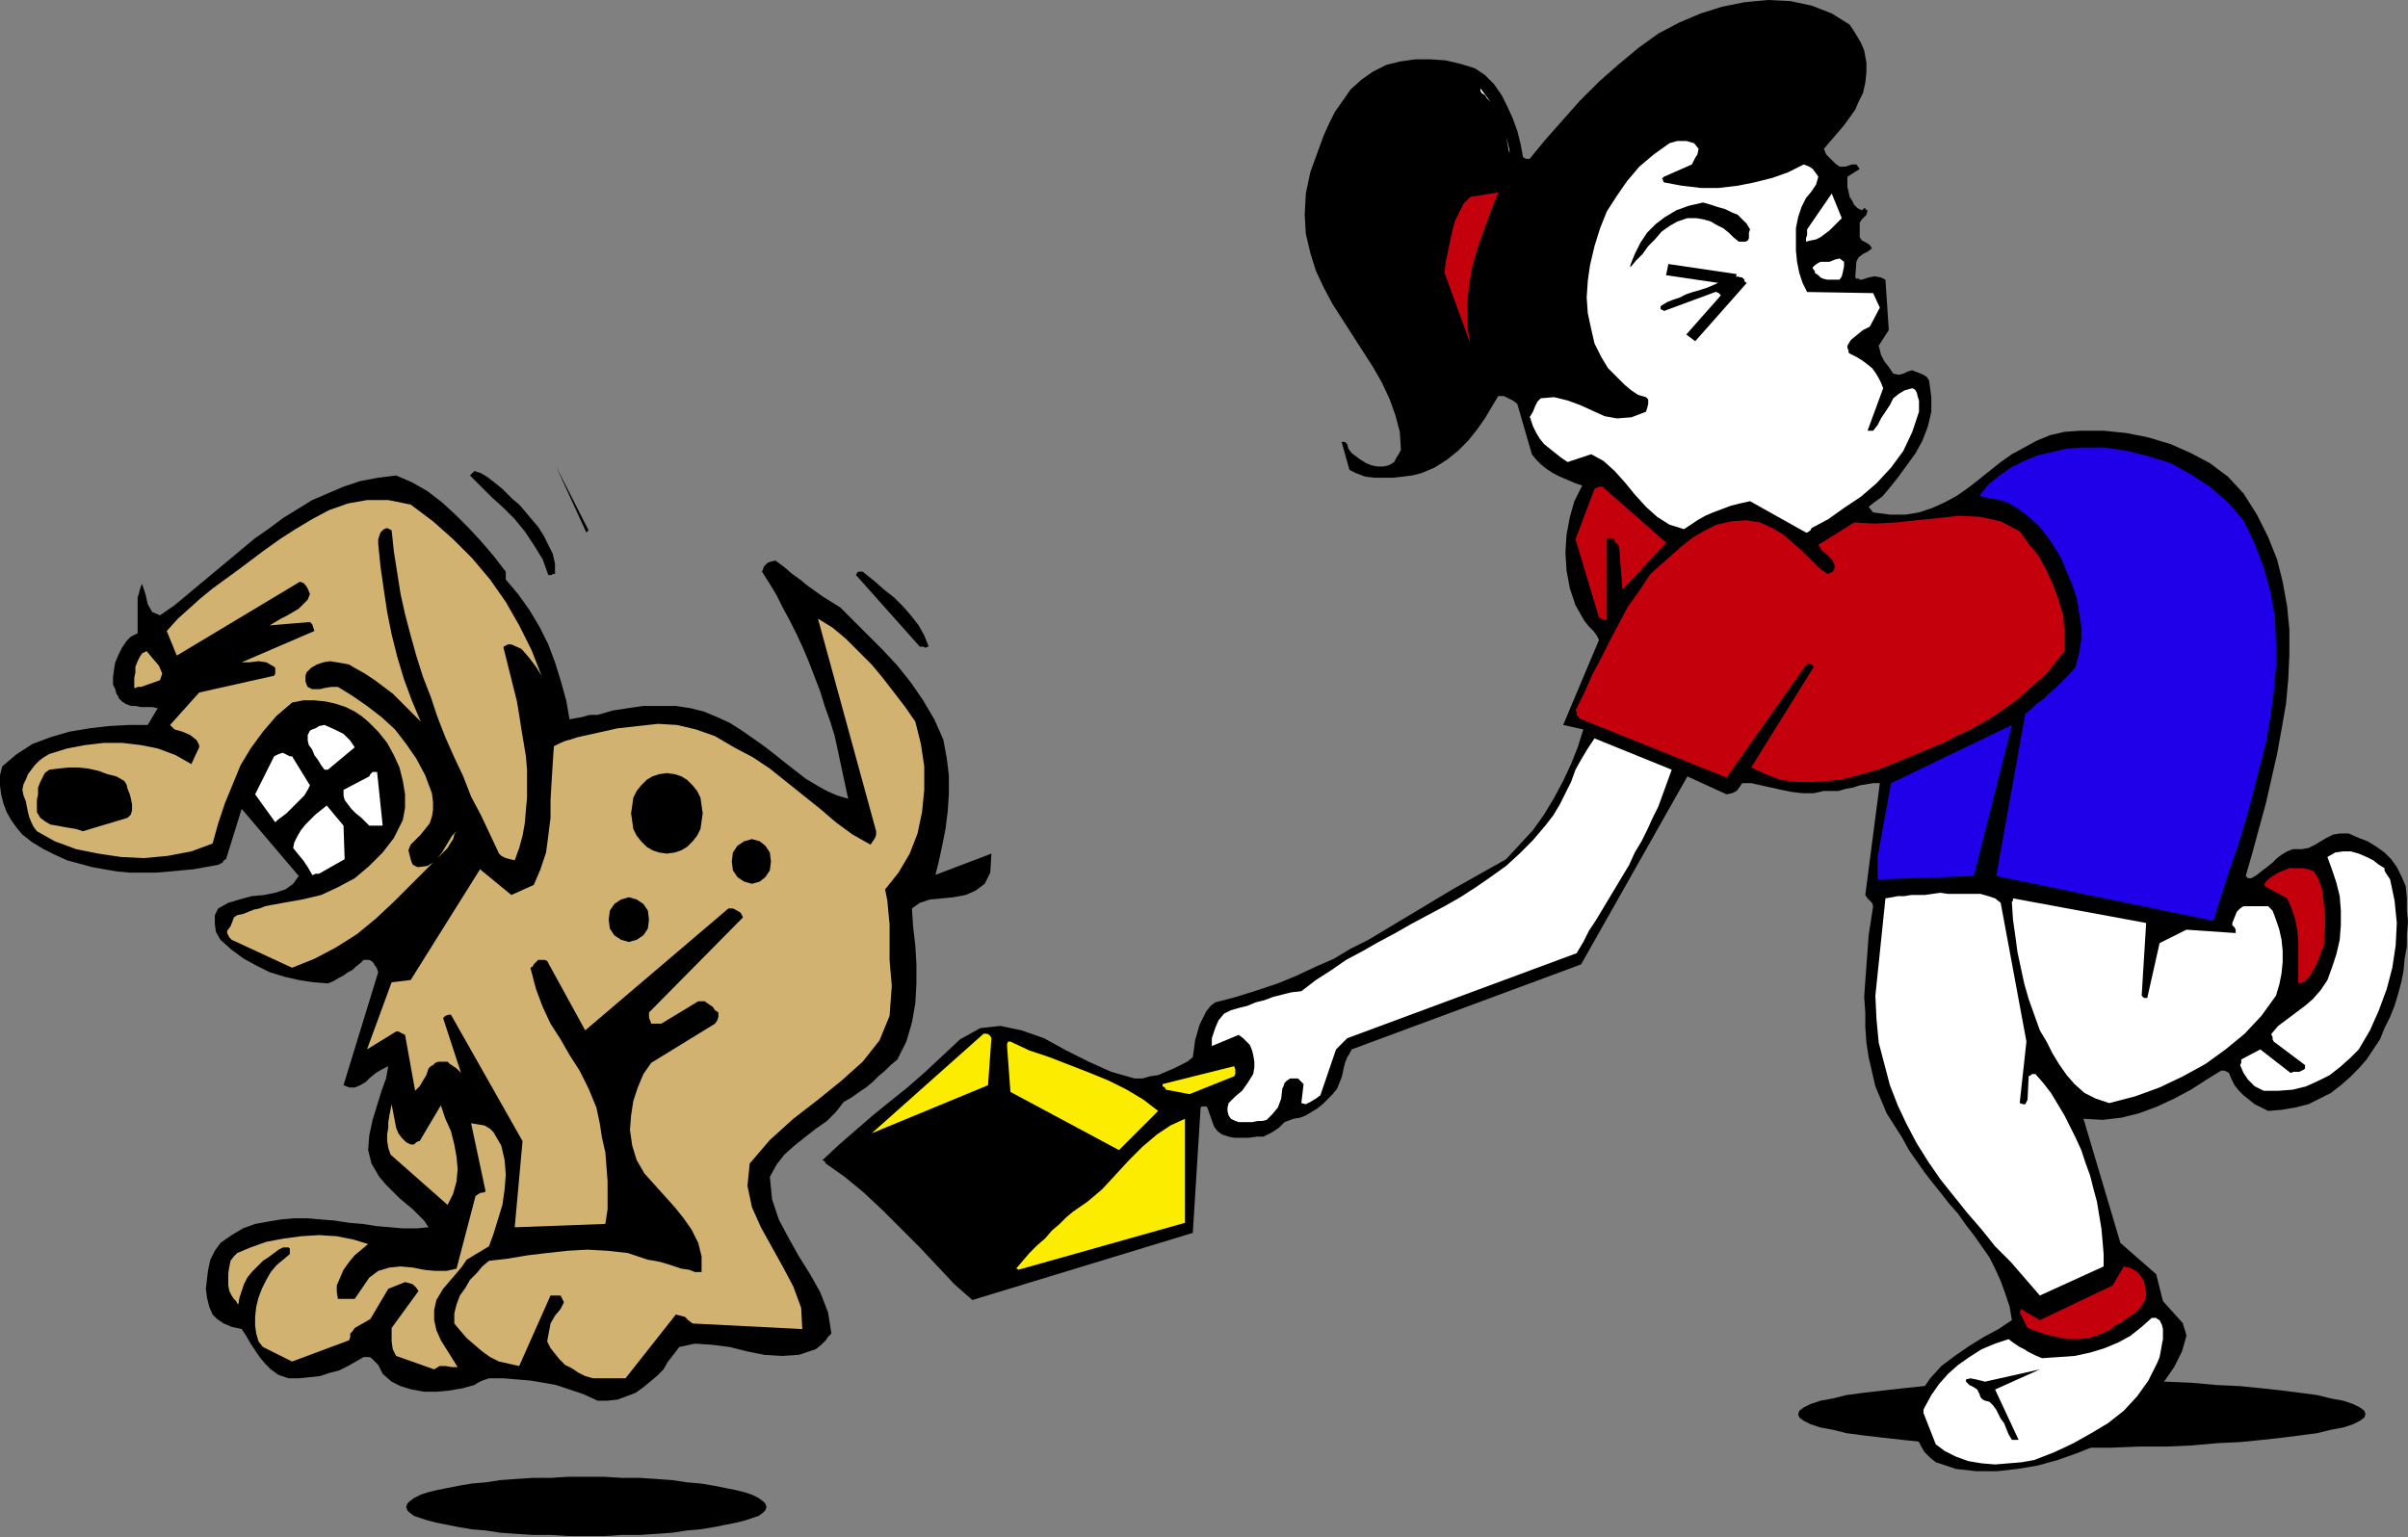 <?xml version="1.0" encoding="UTF-8" standalone="no"?>
<svg
   xmlns:dc="http://purl.org/dc/elements/1.1/"
   xmlns:cc="http://creativecommons.org/ns#"
   xmlns:rdf="http://www.w3.org/1999/02/22-rdf-syntax-ns#"
   xmlns:svg="http://www.w3.org/2000/svg"
   xmlns="http://www.w3.org/2000/svg"
   xmlns:sodipodi="http://sodipodi.sourceforge.net/DTD/sodipodi-0.dtd"
   xmlns:inkscape="http://www.inkscape.org/namespaces/inkscape"
   version="1.0"
   width="54.661mm"
   height="34.9mm"
   id="svg107"
   sodipodi:docname="AD000443.WMF">
  <rect width="100%" height="100%" fill="#808080" stroke="none"/>
  <sodipodi:namedview
     pagecolor="#ffffff"
     bordercolor="#666666"
     borderopacity="1"
     objecttolerance="10"
     gridtolerance="10"
     guidetolerance="10"
     inkscape:pageopacity="0"
     inkscape:pageshadow="2"
     inkscape:window-width="640"
     inkscape:window-height="480"
     id="namedview109" />
  <defs
     id="defs3">
    <pattern
       id="WMFhbasepattern"
       patternUnits="userSpaceOnUse"
       width="6"
       height="6"
       x="0"
       y="0" />
  </defs>
  <path
     style="fill:#000000;fill-rule:evenodd;fill-opacity:1;stroke:none;"
     d="  M 50.304,126.72   L 51.84,126.72   L 53.376,126.816   L 54.912,126.816   L 56.352,126.912   L 57.696,127.008   L 58.944,127.2   L 60.096,127.296   L 61.248,127.488   L 62.208,127.68   L 63.168,127.872   L 63.936,128.064   L 64.512,128.256   L 65.088,128.544   L 65.472,128.832   L 65.664,129.024   L 65.76,129.312   L 65.664,129.6   L 65.472,129.792   L 65.088,130.08   L 64.512,130.272   L 63.936,130.464   L 63.168,130.656   L 62.208,130.848   L 61.248,131.04   L 60.096,131.232   L 58.944,131.328   L 57.696,131.52   L 56.352,131.616   L 54.912,131.712   L 53.376,131.712   L 51.84,131.808   L 50.304,131.808   L 48.768,131.808   L 47.232,131.712   L 45.696,131.712   L 44.256,131.616   L 42.912,131.52   L 41.664,131.328   L 40.512,131.232   L 39.36,131.04   L 38.4,130.848   L 37.44,130.656   L 36.672,130.464   L 36.096,130.272   L 35.52,130.08   L 35.136,129.792   L 34.944,129.6   L 34.848,129.312   L 34.944,129.024   L 35.136,128.832   L 35.52,128.544   L 36.096,128.256   L 36.672,128.064   L 37.44,127.872   L 38.4,127.68   L 39.36,127.488   L 40.512,127.296   L 41.664,127.2   L 42.912,127.008   L 44.256,126.912   L 45.696,126.816   L 47.232,126.816   L 48.768,126.72   L 50.304,126.72  z "
     id="path5" />
  <path
     style="fill:#000000;fill-rule:evenodd;fill-opacity:1;stroke:none;"
     d="  M 51.264,120.192   L 52.128,120.192   L 52.992,120.096   L 53.76,119.808   L 54.528,119.52   L 55.2,119.04   L 55.776,118.56   L 56.352,118.08   L 56.928,117.504   L 57.312,116.832   L 57.696,116.352   L 57.984,115.968   L 58.272,115.584   L 59.616,115.296   L 61.056,115.392   L 62.592,115.584   L 64.128,115.968   L 65.568,116.256   L 67.104,116.352   L 68.544,116.256   L 69.984,115.776   L 70.464,115.392   L 70.848,115.008   L 71.04,114.72   L 71.328,114.432   L 71.04,112.608   L 70.368,110.88   L 69.504,109.344   L 68.544,107.808   L 67.68,106.272   L 66.816,104.64   L 66.24,102.912   L 66.048,100.992   L 66.624,99.936   L 67.296,99.072   L 68.16,98.304   L 69.12,97.536   L 69.984,96.864   L 70.944,96.192   L 71.712,95.424   L 72.384,94.56   L 73.056,94.176   L 73.728,93.696   L 74.304,93.312   L 74.88,92.832   L 75.36,92.352   L 75.936,91.872   L 76.416,91.392   L 76.992,90.912   L 77.76,89.376   L 78.24,87.744   L 78.528,86.112   L 78.624,84.384   L 78.624,82.752   L 78.528,81.12   L 78.336,79.488   L 78.24,77.952   L 78.912,77.472   L 79.776,77.184   L 80.832,77.088   L 81.792,76.992   L 82.848,76.8   L 83.712,76.416   L 84.48,75.84   L 84.96,74.88   L 85.056,73.248   L 80.256,75.072   L 80.544,73.92   L 80.832,72.576   L 81.12,71.136   L 81.312,69.6   L 81.408,68.064   L 81.408,66.528   L 81.216,64.992   L 80.928,63.456   L 80.16,61.728   L 79.2,60.096   L 78.144,58.56   L 76.992,57.12   L 75.744,55.776   L 74.496,54.528   L 73.248,53.28   L 72.096,52.128   L 71.328,51.648   L 70.56,51.168   L 69.888,50.688   L 69.216,50.208   L 68.64,49.728   L 67.968,49.248   L 67.296,48.672   L 66.528,48.096   L 66.144,48.192   L 65.856,48.288   L 65.568,48.576   L 65.376,49.056   L 66.048,50.112   L 66.624,51.072   L 67.2,52.224   L 67.776,53.28   L 68.352,54.432   L 68.928,55.68   L 69.408,56.832   L 69.888,58.08   L 70.368,59.328   L 70.752,60.576   L 71.232,61.92   L 71.616,63.168   L 71.904,64.512   L 72.192,65.856   L 72.48,67.2   L 72.768,68.544   L 71.808,68.256   L 70.944,67.872   L 70.08,67.392   L 69.12,66.816   L 68.256,66.144   L 67.392,65.472   L 66.432,64.704   L 65.568,64.032   L 64.608,63.36   L 63.648,62.688   L 62.592,62.016   L 61.536,61.536   L 60.384,61.056   L 59.232,60.768   L 57.984,60.576   L 56.736,60.576   L 55.968,60.576   L 55.2,60.576   L 54.528,60.672   L 53.856,60.768   L 53.28,60.864   L 52.608,60.96   L 51.936,61.152   L 51.264,61.344   L 50.592,61.344   L 49.92,61.536   L 49.344,61.632   L 48.864,61.728   L 48.576,60.096   L 48.096,58.368   L 47.616,56.832   L 47.04,55.296   L 46.272,53.76   L 45.408,52.32   L 44.448,50.976   L 43.392,49.728   L 43.392,49.632   L 43.392,49.44   L 43.392,49.248   L 43.392,49.056   L 42.432,47.808   L 41.376,46.56   L 40.224,45.312   L 39.072,44.16   L 37.92,43.104   L 36.672,42.144   L 35.328,41.376   L 33.984,40.8   L 32.448,40.992   L 30.912,41.28   L 29.472,41.76   L 28.128,42.336   L 26.784,42.912   L 25.536,43.68   L 24.288,44.448   L 23.136,45.312   L 21.888,46.176   L 20.736,47.136   L 19.584,48.096   L 18.432,49.056   L 17.28,50.016   L 16.128,50.976   L 14.976,51.936   L 13.728,52.8   L 13.056,52.512   L 12.672,51.84   L 12.48,50.976   L 12.192,50.112   L 12.096,50.304   L 12,50.592   L 11.904,50.976   L 11.808,51.264   L 11.808,54.336   L 11.232,54.624   L 10.848,55.008   L 10.464,55.584   L 10.176,56.16   L 9.888,56.832   L 9.792,57.408   L 9.696,58.08   L 9.696,58.752   L 9.888,59.136   L 9.984,59.52   L 10.176,59.808   L 10.176,59.904   L 10.464,60.192   L 10.752,60.384   L 11.232,60.576   L 11.616,60.576   L 12.096,60.672   L 12.576,60.672   L 13.056,60.672   L 13.536,60.768   L 12.672,62.208   L 11.04,62.208   L 9.312,62.304   L 7.68,62.496   L 5.952,62.784   L 4.32,63.264   L 2.784,63.84   L 1.44,64.704   L 0.192,65.76   L 0,66.528   L 0,67.392   L 0.096,68.16   L 0.288,68.928   L 0.576,69.696   L 0.96,70.368   L 1.44,71.04   L 1.92,71.616   L 2.784,72.288   L 3.744,72.864   L 4.704,73.344   L 5.76,73.824   L 6.816,74.112   L 7.872,74.4   L 8.928,74.592   L 10.08,74.784   L 11.136,74.88   L 12.288,74.88   L 13.344,74.88   L 14.496,74.784   L 15.552,74.688   L 16.608,74.592   L 17.664,74.4   L 18.72,74.208   L 18.912,74.112   L 19.104,74.016   L 19.2,73.824   L 19.392,73.728   L 20.736,69.408   L 25.632,75.168   L 25.152,75.84   L 24.48,76.32   L 23.616,76.608   L 22.656,76.8   L 21.6,76.896   L 20.544,77.184   L 19.584,77.472   L 18.72,77.952   L 18.432,78.528   L 18.432,79.296   L 18.528,79.968   L 18.912,80.64   L 19.872,81.504   L 20.928,82.272   L 21.984,82.848   L 23.136,83.424   L 24.384,83.808   L 25.632,84.096   L 26.88,84.288   L 28.128,84.384   L 28.608,84.192   L 29.088,83.904   L 29.472,83.712   L 29.856,83.424   L 30.24,83.232   L 30.528,82.944   L 30.912,82.656   L 31.2,82.368   L 31.488,82.368   L 31.68,82.368   L 31.872,82.464   L 32.064,82.656   L 32.16,82.848   L 32.256,82.944   L 32.352,83.136   L 32.448,83.424   L 29.472,93.12   L 29.952,93.312   L 30.432,93.312   L 30.912,93.12   L 31.392,92.832   L 31.776,92.448   L 32.256,92.064   L 32.736,91.776   L 33.312,91.488   L 33.12,92.544   L 32.736,93.6   L 32.352,94.848   L 31.968,96.096   L 31.68,97.44   L 31.584,98.688   L 31.872,99.84   L 32.544,100.992   L 33.12,101.664   L 33.696,102.24   L 34.272,102.816   L 34.848,103.296   L 35.424,103.776   L 35.904,104.256   L 36.384,104.736   L 36.768,105.312   L 35.712,105.408   L 34.56,105.408   L 33.504,105.312   L 32.352,105.216   L 31.104,105.024   L 29.952,104.928   L 28.704,104.736   L 27.552,104.64   L 26.4,104.544   L 25.248,104.544   L 24.096,104.64   L 22.944,104.832   L 21.888,105.024   L 20.832,105.408   L 19.872,105.984   L 18.912,106.656   L 18.432,107.328   L 18.048,108.096   L 17.856,108.96   L 17.76,109.728   L 17.664,110.592   L 17.76,111.36   L 17.952,112.128   L 18.24,112.8   L 18.624,113.184   L 19.2,113.568   L 19.872,113.856   L 20.736,114.048   L 21.12,114.624   L 21.504,115.296   L 21.888,115.872   L 22.272,116.448   L 22.752,117.024   L 23.232,117.504   L 23.904,117.984   L 24.768,118.272   L 25.632,118.272   L 26.592,118.176   L 27.456,118.08   L 28.32,117.792   L 29.088,117.6   L 29.856,117.216   L 30.528,116.832   L 31.2,116.448   L 31.488,116.448   L 31.68,116.448   L 31.872,116.544   L 32.064,116.736   L 32.256,116.928   L 32.448,117.12   L 32.64,117.504   L 32.832,117.888   L 33.6,118.56   L 34.368,118.944   L 35.328,119.232   L 36.384,119.424   L 37.44,119.424   L 38.496,119.328   L 39.648,119.136   L 40.704,118.848   L 40.992,118.656   L 41.376,118.464   L 41.664,118.368   L 41.952,118.272   L 43.2,118.272   L 44.352,118.368   L 45.504,118.464   L 46.656,118.656   L 47.712,118.848   L 48.864,119.232   L 50.016,119.616   L 51.264,120.192  z "
     id="path7" />
  <path
     style="fill:#d1b270;fill-rule:evenodd;fill-opacity:1;stroke:none;"
     d="  M 50.88,118.272   L 53.664,118.272   L 57.984,112.8   L 58.368,112.896   L 58.752,112.992   L 59.04,113.28   L 59.424,113.568   L 68.832,114.048   L 68.736,112.224   L 68.064,110.4   L 67.2,108.768   L 66.24,107.04   L 65.28,105.312   L 64.512,103.584   L 64.128,101.76   L 64.32,99.84   L 66.048,97.824   L 68.064,96   L 70.176,94.368   L 72.192,92.736   L 74.016,91.104   L 75.456,89.28   L 76.32,87.168   L 76.512,84.576   L 76.416,83.52   L 76.32,82.368   L 76.32,81.408   L 76.32,80.352   L 76.32,79.296   L 76.224,78.336   L 76.128,77.28   L 75.936,76.32   L 77.088,74.88   L 78.048,73.248   L 78.72,71.52   L 79.104,69.696   L 79.296,67.776   L 79.296,65.76   L 79.008,63.84   L 78.528,61.92   L 77.664,60.672   L 76.704,59.424   L 75.744,58.176   L 74.784,57.024   L 73.632,55.872   L 72.576,54.816   L 71.424,53.856   L 70.176,53.088   L 75.168,71.328   L 75.168,71.616   L 75.072,71.904   L 74.88,72.192   L 74.688,72.48   L 73.152,71.616   L 71.712,70.56   L 70.368,69.408   L 68.928,68.256   L 67.488,67.104   L 66.048,65.952   L 64.608,64.992   L 62.976,64.128   L 61.344,63.168   L 59.712,62.592   L 58.08,62.208   L 56.448,62.112   L 54.72,62.304   L 52.992,62.496   L 51.264,62.88   L 49.536,63.264   L 48.96,63.456   L 48.576,63.552   L 48.096,63.744   L 47.52,64.032   L 47.424,65.472   L 47.328,67.008   L 47.232,68.64   L 47.232,70.176   L 47.04,71.712   L 46.848,73.152   L 46.368,74.592   L 45.792,75.936   L 43.872,76.8   L 41.184,74.592   L 35.232,84.096   L 33.6,84.288   L 31.488,90.048   L 33.984,88.512   L 34.176,88.512   L 34.368,88.608   L 34.56,88.704   L 34.752,88.8   L 35.616,93.6   L 36,93.216   L 36.288,92.736   L 36.576,92.256   L 36.768,91.68   L 36.96,91.488   L 37.152,91.392   L 37.344,91.2   L 37.632,91.104   L 37.728,91.104   L 37.92,91.104   L 38.112,91.104   L 38.4,91.104   L 38.592,91.296   L 38.88,91.488   L 39.168,91.68   L 39.552,92.064   L 38.016,87.36   L 38.112,87.264   L 38.208,87.168   L 38.496,87.072   L 38.688,87.072   L 44.832,97.92   L 44.16,105.312   L 51.936,105.024   L 52.128,103.776   L 52.128,102.528   L 52.128,101.376   L 52.032,100.128   L 51.936,98.88   L 51.648,97.632   L 51.456,96.384   L 51.168,95.04   L 50.496,93.408   L 49.728,91.872   L 48.864,90.528   L 48.096,89.184   L 47.232,87.84   L 46.56,86.4   L 45.984,84.864   L 45.504,83.04   L 45.696,82.944   L 45.792,82.752   L 45.984,82.56   L 46.176,82.368   L 46.368,82.368   L 46.56,82.368   L 46.752,82.368   L 46.944,82.464   L 50.208,88.416   L 62.496,77.952   L 62.88,77.952   L 63.264,78.144   L 63.552,78.336   L 63.744,78.72   L 55.68,86.88   L 55.68,87.168   L 55.68,87.36   L 55.776,87.552   L 55.872,87.84   L 56.064,87.84   L 56.256,87.84   L 56.544,87.84   L 56.736,87.84   L 59.904,85.92   L 60,85.92   L 60.288,85.92   L 60.48,85.92   L 60.576,86.016   L 60.864,86.208   L 61.152,86.4   L 61.344,86.688   L 61.632,86.88   L 61.632,87.072   L 61.632,87.264   L 61.536,87.552   L 61.344,87.84   L 55.872,91.2   L 55.2,92.16   L 54.72,93.312   L 54.336,94.464   L 54.144,95.712   L 54.048,96.96   L 54.24,98.304   L 54.624,99.552   L 55.296,100.704   L 56.16,101.664   L 57.024,102.624   L 57.888,103.584   L 58.656,104.544   L 59.328,105.504   L 59.904,106.656   L 60.192,107.808   L 60.192,109.152   L 59.616,109.152   L 59.136,108.96   L 58.464,108.864   L 57.888,108.672   L 57.312,108.48   L 56.64,108.288   L 56.16,108.192   L 55.584,108.096   L 53.856,107.52   L 52.128,107.328   L 50.4,107.232   L 48.672,107.328   L 46.944,107.52   L 45.312,107.712   L 43.584,108   L 41.952,108.192   L 41.376,108.672   L 40.896,109.248   L 40.32,109.824   L 39.936,110.496   L 39.456,111.168   L 39.168,111.936   L 38.976,112.704   L 38.976,113.568   L 39.456,114.144   L 40.032,114.816   L 40.704,115.392   L 41.376,115.968   L 42.048,116.448   L 42.816,116.832   L 43.68,117.024   L 44.544,117.216   L 47.232,111.168   L 47.424,111.168   L 47.712,111.168   L 47.904,111.168   L 48.096,111.168   L 48.384,111.744   L 48.096,112.32   L 47.616,112.896   L 47.232,113.568   L 46.944,115.104   L 47.232,115.68   L 47.616,116.16   L 48,116.64   L 48.48,117.12   L 49.056,117.408   L 49.632,117.792   L 50.208,118.08   L 50.88,118.272  z "
     id="path9" />
  <path
     style="fill:#d1b270;fill-rule:evenodd;fill-opacity:1;stroke:none;"
     d="  M 37.248,117.504   L 37.728,117.216   L 38.208,117.216   L 38.784,117.312   L 39.264,117.312   L 38.784,116.544   L 38.304,115.776   L 37.824,115.008   L 37.44,114.144   L 37.248,113.28   L 37.248,112.416   L 37.44,111.552   L 38.016,110.592   L 38.592,109.92   L 39.168,109.248   L 39.648,108.672   L 40.032,108.096   L 41.952,106.944   L 42.336,105.888   L 42.72,104.64   L 43.104,103.392   L 43.296,102.048   L 43.392,100.8   L 43.296,99.552   L 43.008,98.304   L 42.336,97.152   L 42.048,96.864   L 41.568,96.576   L 40.992,96.48   L 40.416,96.384   L 41.664,102.24   L 41.472,102.336   L 41.28,102.336   L 41.088,102.432   L 40.8,102.624   L 39.168,108.864   L 38.304,109.056   L 37.344,109.056   L 36.384,108.96   L 35.424,108.768   L 34.368,108.672   L 33.408,108.768   L 32.448,109.056   L 31.68,109.632   L 30.432,111.456   L 28.992,111.456   L 28.896,110.88   L 28.896,110.304   L 29.184,109.632   L 29.472,108.96   L 29.952,108.288   L 30.432,107.712   L 31.008,107.232   L 31.584,106.752   L 30.336,106.368   L 28.896,106.08   L 27.36,105.984   L 25.824,106.08   L 24.384,106.272   L 22.848,106.56   L 21.504,107.04   L 20.352,107.52   L 20.064,107.808   L 19.776,108.192   L 19.68,108.672   L 19.584,109.248   L 19.584,109.824   L 19.584,110.304   L 19.68,110.784   L 19.872,111.168   L 20.064,111.456   L 20.256,111.648   L 20.352,111.84   L 20.448,111.936   L 20.544,111.36   L 20.736,110.784   L 20.928,110.208   L 21.216,109.632   L 21.6,109.152   L 22.08,108.672   L 22.56,108.192   L 23.136,107.808   L 23.52,107.52   L 23.904,107.232   L 24.288,107.04   L 24.768,107.04   L 24.768,107.04   L 24.864,107.136   L 24.864,107.328   L 24.864,107.616   L 24.288,108.096   L 23.712,108.576   L 23.232,109.152   L 22.848,109.824   L 22.464,110.592   L 22.176,111.36   L 21.984,112.128   L 21.888,112.992   L 21.888,113.76   L 21.984,114.432   L 22.176,115.104   L 22.56,115.584   L 25.056,116.832   L 29.952,115.008   L 30.048,114.72   L 30.048,114.432   L 30.24,114.24   L 30.432,113.952   L 31.776,113.184   L 33.312,110.592   L 34.752,110.016   L 35.136,110.112   L 35.424,110.208   L 35.712,110.496   L 35.904,110.784   L 33.6,113.952   L 33.6,114.528   L 33.6,115.104   L 33.696,115.776   L 33.984,116.352   L 37.248,117.504  z "
     id="path11" />
  <path
     style="fill:#000000;fill-rule:evenodd;fill-opacity:1;stroke:none;"
     d="  M 56.064,105.696   L 54.528,103.392   L 54.336,103.872   L 54.144,104.352   L 54.048,104.928   L 54.048,105.6   L 54.624,105.696   L 55.296,105.792   L 55.872,105.792   L 56.064,105.696  z "
     id="path13" />
  <path
     style="fill:#d1b270;fill-rule:evenodd;fill-opacity:1;stroke:none;"
     d="  M 38.4,103.392   L 38.88,102.432   L 39.168,101.376   L 39.264,100.32   L 39.168,99.264   L 38.976,98.208   L 38.688,97.056   L 38.208,96   L 37.824,94.848   L 36,97.92   L 35.904,97.92   L 35.712,98.016   L 35.52,98.208   L 35.232,98.208   L 34.848,98.016   L 34.464,97.632   L 34.176,97.248   L 33.984,96.768   L 33.6,94.752   L 33.504,95.232   L 33.408,95.712   L 33.312,96.288   L 33.312,96.768   L 33.216,97.344   L 33.216,97.92   L 33.312,98.496   L 33.504,99.072   L 38.4,103.392  z "
     id="path15" />
  <path
     style="fill:#000000;fill-rule:evenodd;fill-opacity:1;stroke:none;"
     d="  M 52.512,92.352   L 52.992,91.776   L 53.472,91.2   L 53.952,90.432   L 54.24,89.76   L 54.144,89.664   L 54.048,89.472   L 53.856,89.376   L 53.664,89.28   L 53.088,89.664   L 52.512,90.048   L 52.032,90.528   L 51.648,91.2   L 51.744,91.392   L 51.84,91.68   L 51.936,91.968   L 52.032,92.352   L 52.128,92.352   L 52.32,92.352   L 52.416,92.352   L 52.512,92.352  z "
     id="path17" />
  <path
     style="fill:#d1b270;fill-rule:evenodd;fill-opacity:1;stroke:none;"
     d="  M 25.056,83.04   L 26.976,82.272   L 28.8,81.312   L 30.624,80.16   L 32.256,78.816   L 33.792,77.376   L 35.328,75.84   L 36.864,74.304   L 38.4,72.768   L 38.688,72.288   L 38.88,72   L 38.976,71.616   L 39.168,71.328   L 38.784,71.712   L 38.496,72.192   L 38.208,72.672   L 37.92,73.152   L 37.536,73.632   L 37.152,74.016   L 36.672,74.304   L 36,74.4   L 35.808,74.4   L 35.616,74.304   L 35.424,74.208   L 35.328,74.016   L 35.232,73.728   L 35.136,73.344   L 35.04,72.96   L 35.232,72.48   L 35.712,72   L 36.096,71.616   L 36.48,71.136   L 36.864,70.656   L 37.056,70.08   L 37.152,69.504   L 37.152,68.832   L 37.056,68.064   L 36.48,66.528   L 35.712,65.088   L 34.848,63.84   L 33.888,62.592   L 32.736,61.536   L 31.488,60.576   L 30.24,59.712   L 28.992,58.944   L 28.416,58.944   L 27.84,59.04   L 27.456,59.136   L 26.976,59.136   L 26.784,59.136   L 26.592,59.04   L 26.4,58.944   L 26.304,58.752   L 26.208,58.464   L 26.208,58.176   L 26.208,57.984   L 26.304,57.696   L 26.688,57.312   L 27.168,57.024   L 27.744,56.832   L 28.32,56.736   L 28.896,56.832   L 29.472,56.928   L 29.952,57.024   L 30.432,57.312   L 31.296,57.792   L 32.16,58.368   L 32.928,58.944   L 33.696,59.52   L 34.368,60.192   L 34.944,60.768   L 35.52,61.344   L 36.096,61.92   L 35.328,60.096   L 34.656,58.272   L 34.08,56.352   L 33.6,54.432   L 33.216,52.512   L 32.928,50.592   L 32.64,48.576   L 32.448,46.656   L 32.448,46.272   L 32.544,45.984   L 32.64,45.696   L 32.832,45.504   L 32.928,45.408   L 33.216,45.312   L 33.408,45.408   L 33.6,45.504   L 33.792,47.328   L 34.08,49.152   L 34.368,50.976   L 34.752,52.704   L 35.232,54.528   L 35.712,56.256   L 36.288,58.08   L 36.96,59.808   L 37.536,61.536   L 38.208,63.264   L 38.976,64.992   L 39.744,66.624   L 40.416,68.352   L 41.28,69.984   L 42.048,71.616   L 42.816,73.248   L 43.008,73.44   L 43.392,73.632   L 43.776,73.728   L 44.16,73.824   L 44.544,72.768   L 44.832,71.712   L 45.024,70.656   L 45.12,69.504   L 45.216,68.448   L 45.216,67.296   L 45.216,66.048   L 45.12,64.896   L 44.928,63.744   L 44.736,62.592   L 44.544,61.344   L 44.352,60.192   L 44.064,59.04   L 43.776,57.888   L 43.488,56.736   L 43.2,55.584   L 43.2,55.488   L 43.392,55.392   L 43.584,55.296   L 43.872,55.296   L 44.736,55.68   L 45.408,56.448   L 45.984,57.216   L 46.464,57.984   L 45.6,55.776   L 44.544,53.664   L 43.392,51.648   L 42.048,49.728   L 40.512,47.904   L 38.88,46.272   L 37.152,44.736   L 35.232,43.296   L 33.312,42.912   L 31.488,42.912   L 29.856,43.2   L 28.224,43.776   L 26.784,44.544   L 25.344,45.408   L 24,46.272   L 22.656,47.232   L 21.504,48.096   L 20.352,48.96   L 19.296,49.728   L 18.24,50.496   L 17.184,51.36   L 16.224,52.224   L 15.264,53.088   L 14.304,54.144   L 15.168,56.256   L 25.728,49.92   L 26.016,50.016   L 26.208,50.208   L 26.4,50.496   L 26.592,50.976   L 26.4,51.456   L 26.016,51.84   L 25.632,52.224   L 25.152,52.512   L 24.672,52.8   L 24.096,53.088   L 23.616,53.376   L 23.136,53.664   L 26.592,53.376   L 26.688,53.472   L 26.784,53.568   L 26.88,53.856   L 26.976,54.144   L 20.736,56.832   L 21.408,56.832   L 22.176,56.736   L 22.848,56.832   L 23.52,57.216   L 23.616,57.312   L 23.616,57.504   L 23.616,57.792   L 23.52,57.984   L 17.088,59.424   L 14.592,62.208   L 14.976,62.592   L 15.648,62.784   L 16.32,63.072   L 16.8,63.456   L 16.896,63.552   L 16.992,63.744   L 17.088,63.936   L 17.088,64.128   L 16.416,65.568   L 15.072,64.8   L 13.536,64.224   L 12.096,63.936   L 10.464,63.744   L 8.928,63.744   L 7.296,63.936   L 5.76,64.224   L 4.224,64.704   L 3.744,64.992   L 3.36,65.28   L 2.976,65.664   L 2.688,66.048   L 2.4,66.432   L 2.208,66.912   L 2.016,67.296   L 1.92,67.776   L 2.016,68.256   L 2.208,68.736   L 2.304,69.216   L 2.4,69.696   L 2.496,70.08   L 2.688,70.56   L 2.88,70.944   L 3.168,71.328   L 4.704,72.192   L 6.528,72.864   L 8.448,73.248   L 10.368,73.536   L 12.384,73.632   L 14.4,73.44   L 16.416,73.056   L 18.24,72.384   L 18.72,70.656   L 19.296,68.928   L 19.968,67.296   L 20.64,65.664   L 21.504,64.224   L 22.56,62.784   L 23.712,61.44   L 25.056,60.288   L 26.016,60.096   L 26.976,60.096   L 27.936,60.192   L 28.8,60.384   L 29.664,60.672   L 30.432,61.056   L 31.008,61.44   L 31.584,61.92   L 32.448,62.784   L 33.216,63.744   L 33.792,64.8   L 34.272,65.856   L 34.56,67.008   L 34.752,68.16   L 34.752,69.312   L 34.56,70.368   L 33.792,71.904   L 32.832,73.152   L 31.68,74.304   L 30.432,75.36   L 28.992,76.128   L 27.552,76.8   L 25.92,77.184   L 24.288,77.472   L 23.808,77.568   L 23.232,77.664   L 22.752,77.76   L 22.272,77.952   L 21.792,78.048   L 21.312,78.24   L 20.832,78.432   L 20.352,78.528   L 20.064,78.72   L 19.968,79.008   L 19.776,79.488   L 19.488,79.872   L 19.488,80.064   L 19.584,80.256   L 19.68,80.448   L 19.872,80.64   L 25.056,83.04  z "
     id="path19" />
  <path
     style="fill:#ffffff;fill-rule:evenodd;fill-opacity:1;stroke:none;"
     d="  M 27.36,74.976   L 29.568,73.728   L 29.472,70.848   L 28.032,69.12   L 27.552,69.504   L 27.072,69.888   L 26.592,70.368   L 26.208,70.752   L 25.824,71.232   L 25.536,71.712   L 25.248,72.288   L 25.152,72.768   L 25.536,73.248   L 26.016,73.824   L 26.4,74.4   L 26.784,75.072   L 26.88,75.072   L 27.072,74.976   L 27.264,74.976   L 27.36,74.976  z "
     id="path21" />
  <path
     style="fill:#000000;fill-rule:evenodd;fill-opacity:1;stroke:none;"
     d="  M 7.104,71.328   L 10.944,70.176   L 11.232,69.888   L 11.328,69.504   L 11.328,69.024   L 11.232,68.544   L 11.136,68.16   L 10.944,67.68   L 10.848,67.296   L 10.656,67.008   L 9.984,66.624   L 9.216,66.432   L 8.448,66.144   L 7.584,65.952   L 6.72,65.856   L 5.856,65.856   L 4.992,65.952   L 4.224,66.048   L 3.84,66.336   L 3.648,66.72   L 3.456,67.104   L 3.264,67.584   L 3.264,68.16   L 3.168,68.64   L 3.168,69.216   L 3.168,69.696   L 3.456,70.176   L 3.84,70.464   L 4.32,70.752   L 4.896,70.848   L 5.376,70.944   L 5.952,71.04   L 6.528,71.136   L 7.104,71.328  z "
     id="path23" />
  <path
     style="fill:#ffffff;fill-rule:evenodd;fill-opacity:1;stroke:none;"
     d="  M 31.68,70.848   L 31.968,70.848   L 32.256,70.848   L 32.544,70.848   L 32.832,70.848   L 32.352,66.24   L 32.16,66.24   L 31.968,66.24   L 31.776,66.432   L 31.68,66.624   L 29.472,67.776   L 29.472,68.256   L 29.568,68.64   L 29.856,69.024   L 30.144,69.408   L 30.528,69.792   L 31.008,70.176   L 31.392,70.56   L 31.68,70.848  z "
     id="path25" />
  <path
     style="fill:#ffffff;fill-rule:evenodd;fill-opacity:1;stroke:none;"
     d="  M 23.808,70.368   L 24.192,70.08   L 24.576,69.792   L 24.96,69.408   L 25.344,69.024   L 25.728,68.64   L 26.112,68.256   L 26.4,67.776   L 26.592,67.392   L 25.056,64.896   L 24.864,64.896   L 24.672,64.8   L 24.48,64.704   L 24.288,64.608   L 24.192,64.608   L 23.904,64.704   L 23.712,64.8   L 23.52,64.896   L 21.888,68.16   L 23.616,70.56   L 23.616,70.56   L 23.712,70.464   L 23.808,70.368   L 23.808,70.368  z "
     id="path27" />
  <path
     style="fill:#ffffff;fill-rule:evenodd;fill-opacity:1;stroke:none;"
     d="  M 28.128,66.048   L 30.432,64.128   L 30.048,63.552   L 29.472,62.976   L 28.704,62.592   L 27.84,62.208   L 27.36,62.304   L 27.072,62.496   L 26.784,62.592   L 26.592,62.688   L 26.4,63.072   L 26.4,63.552   L 26.496,63.936   L 26.784,64.32   L 26.976,64.8   L 27.264,65.184   L 27.552,65.664   L 27.84,66.048   L 27.84,66.048   L 28.032,66.048   L 28.128,66.048   L 28.128,66.048  z "
     id="path29" />
  <path
     style="fill:#d1b270;fill-rule:evenodd;fill-opacity:1;stroke:none;"
     d="  M 12.096,58.944   L 13.728,58.368   L 13.92,57.792   L 13.632,57.12   L 13.056,56.448   L 12.576,55.872   L 12.192,56.064   L 12,56.352   L 11.808,56.736   L 11.616,57.216   L 11.616,57.696   L 11.52,58.176   L 11.52,58.656   L 11.52,59.04   L 11.616,59.04   L 11.808,58.944   L 12,58.944   L 12.096,58.944  z "
     id="path31" />
  <path
     style="fill:#000000;fill-rule:evenodd;fill-opacity:1;stroke:none;"
     d="  M 79.392,55.584   L 79.392,55.584   L 79.584,55.488   L 79.68,55.488   L 79.68,55.488   L 79.296,54.528   L 78.816,53.664   L 78.144,52.8   L 77.472,52.032   L 76.704,51.264   L 75.84,50.592   L 74.976,49.824   L 74.016,49.056   L 73.824,49.056   L 73.632,49.056   L 73.536,49.152   L 73.44,49.344   L 78.912,55.488   L 79.008,55.488   L 79.104,55.488   L 79.2,55.488   L 79.392,55.584  z "
     id="path33" />
  <path
     style="fill:#000000;fill-rule:evenodd;fill-opacity:1;stroke:none;"
     d="  M 47.232,49.344   L 47.328,49.344   L 47.424,49.248   L 47.52,49.248   L 47.616,49.248   L 47.616,48.384   L 47.424,47.52   L 47.04,46.752   L 46.656,45.984   L 46.176,45.216   L 45.6,44.544   L 45.12,43.968   L 44.544,43.296   L 43.968,42.816   L 43.488,42.336   L 43.104,41.952   L 42.624,41.568   L 42.144,41.184   L 41.76,40.896   L 41.28,40.608   L 40.704,40.416   L 40.608,40.512   L 40.512,40.608   L 40.416,40.704   L 40.32,40.8   L 41.184,41.664   L 42.144,42.624   L 43.2,43.584   L 44.16,44.544   L 45.024,45.6   L 45.792,46.752   L 46.56,48   L 47.04,49.344   L 47.04,49.344   L 47.136,49.344   L 47.232,49.344   L 47.232,49.344  z "
     id="path35" />
  <path
     style="fill:#000000;fill-rule:evenodd;fill-opacity:1;stroke:none;"
     d="  M 50.496,45.504   L 47.712,40.032   L 50.304,45.696   L 50.304,45.696   L 50.4,45.6   L 50.496,45.504   L 50.496,45.504  z "
     id="path37" />
  <path
     style="fill:#000000;fill-rule:evenodd;fill-opacity:1;stroke:none;"
     d="  M 57.216,66.336   L 57.888,66.432   L 58.464,66.624   L 58.944,66.912   L 59.424,67.392   L 59.808,67.872   L 60.096,68.448   L 60.192,69.12   L 60.288,69.792   L 60.192,70.464   L 60.096,71.136   L 59.808,71.712   L 59.424,72.192   L 58.944,72.672   L 58.464,72.96   L 57.888,73.152   L 57.216,73.248   L 56.544,73.152   L 55.968,72.96   L 55.488,72.672   L 55.008,72.192   L 54.624,71.712   L 54.336,71.136   L 54.24,70.464   L 54.144,69.792   L 54.24,69.12   L 54.336,68.448   L 54.624,67.872   L 55.008,67.392   L 55.488,66.912   L 55.968,66.624   L 56.544,66.432   L 57.216,66.336  z "
     id="path39" />
  <path
     style="fill:#000000;fill-rule:evenodd;fill-opacity:1;stroke:none;"
     d="  M 64.512,72   L 65.184,72.192   L 65.664,72.576   L 66.048,73.152   L 66.144,73.92   L 66.048,74.688   L 65.664,75.264   L 65.184,75.648   L 64.512,75.84   L 63.84,75.648   L 63.264,75.264   L 62.88,74.688   L 62.784,73.92   L 62.88,73.152   L 63.264,72.576   L 63.84,72.192   L 64.512,72  z "
     id="path41" />
  <path
     style="fill:#000000;fill-rule:evenodd;fill-opacity:1;stroke:none;"
     d="  M 53.952,76.992   L 54.624,77.184   L 55.2,77.568   L 55.584,78.144   L 55.68,78.912   L 55.584,79.68   L 55.2,80.256   L 54.624,80.64   L 53.952,80.832   L 53.28,80.64   L 52.704,80.256   L 52.32,79.68   L 52.224,78.912   L 52.32,78.144   L 52.704,77.568   L 53.28,77.184   L 53.952,76.992  z "
     id="path43" />
  <path
     style="fill:#000000;fill-rule:evenodd;fill-opacity:1;stroke:none;"
     d="  M 178.656,118.464   L 181.152,118.464   L 183.552,118.56   L 185.856,118.56   L 188.064,118.656   L 190.176,118.848   L 192.192,118.944   L 194.112,119.136   L 195.84,119.328   L 197.376,119.52   L 198.816,119.712   L 199.968,120   L 201.024,120.192   L 201.888,120.48   L 202.464,120.768   L 202.848,121.056   L 202.944,121.344   L 202.848,121.632   L 202.464,121.92   L 201.888,122.208   L 201.024,122.496   L 199.968,122.688   L 198.816,122.976   L 197.376,123.168   L 195.84,123.36   L 194.112,123.552   L 192.192,123.744   L 190.176,123.84   L 188.064,124.032   L 185.856,124.128   L 183.552,124.128   L 181.152,124.224   L 178.656,124.224   L 176.16,124.224   L 173.76,124.128   L 171.456,124.128   L 169.152,124.032   L 167.04,123.84   L 165.024,123.744   L 163.2,123.552   L 161.472,123.36   L 159.84,123.168   L 158.4,122.976   L 157.248,122.688   L 156.192,122.496   L 155.328,122.208   L 154.752,121.92   L 154.368,121.632   L 154.272,121.344   L 154.368,121.056   L 154.752,120.768   L 155.328,120.48   L 156.192,120.192   L 157.248,120   L 158.4,119.712   L 159.84,119.52   L 161.472,119.328   L 163.2,119.136   L 165.024,118.944   L 167.04,118.848   L 169.152,118.656   L 171.456,118.56   L 173.76,118.56   L 176.16,118.464   L 178.656,118.464  z "
     id="path45" />
  <path
     style="fill:#000000;fill-rule:evenodd;fill-opacity:1;stroke:none;"
     d="  M 70.848,99.84   L 72.48,100.992   L 74.112,102.336   L 75.744,103.872   L 77.28,105.408   L 78.912,107.04   L 80.448,108.672   L 81.888,110.208   L 83.424,111.552   L 102.336,105.792   L 103.008,95.04   L 103.104,94.944   L 103.296,94.944   L 103.488,94.944   L 103.584,95.04   L 104.16,96.672   L 104.448,97.056   L 104.832,97.344   L 105.408,97.536   L 105.888,97.632   L 106.464,97.632   L 107.136,97.632   L 107.808,97.536   L 108.384,97.536   L 109.152,97.152   L 109.728,96.768   L 110.208,96.288   L 110.976,96   L 111.552,95.904   L 112.032,95.712   L 112.512,95.424   L 112.992,95.136   L 113.472,94.752   L 113.952,94.272   L 114.336,93.888   L 114.72,93.408   L 114.912,92.928   L 115.104,92.448   L 115.2,92.064   L 115.296,91.584   L 115.392,91.2   L 115.584,90.72   L 115.776,90.432   L 115.968,90.048   L 135.648,82.752   L 144.768,66.624   L 148.128,68.16   L 148.608,68.064   L 148.992,67.872   L 149.28,67.488   L 149.472,67.2   L 150.24,67.2   L 151.104,67.392   L 151.968,67.584   L 152.832,67.776   L 153.792,67.968   L 154.656,68.064   L 155.616,68.064   L 156.48,67.872   L 157.152,67.872   L 157.728,67.872   L 158.4,67.68   L 158.976,67.584   L 159.552,67.392   L 160.128,67.296   L 160.704,67.2   L 161.28,67.2   L 160.032,76.8   L 160.224,77.088   L 160.416,77.28   L 160.608,77.472   L 160.704,77.76   L 160.512,79.008   L 160.32,80.256   L 160.224,81.6   L 160.128,82.848   L 160.032,84.192   L 159.936,85.536   L 160.032,86.88   L 160.032,88.128   L 160.128,89.472   L 160.32,90.72   L 160.608,91.968   L 160.896,93.216   L 161.376,94.368   L 161.856,95.52   L 162.528,96.576   L 163.2,97.632   L 163.776,98.688   L 164.448,99.648   L 165.12,100.608   L 165.792,101.472   L 166.56,102.432   L 167.232,103.296   L 168,104.16   L 168.672,105.12   L 169.344,105.984   L 170.016,106.944   L 170.688,107.904   L 171.168,108.864   L 171.648,109.92   L 172.032,110.976   L 172.416,112.128   L 172.608,113.28   L 171.456,114.048   L 170.208,114.72   L 168.96,115.488   L 167.712,116.352   L 166.56,117.216   L 165.6,118.272   L 164.736,119.52   L 164.16,120.96   L 164.16,121.632   L 164.16,122.304   L 164.256,122.976   L 164.544,123.552   L 164.832,124.128   L 165.12,124.608   L 165.6,125.088   L 166.08,125.472   L 167.808,126.048   L 169.536,126.24   L 171.36,126.24   L 173.088,126.048   L 174.816,125.76   L 176.544,125.28   L 178.176,124.704   L 179.616,124.128   L 180.96,123.168   L 182.208,122.112   L 183.456,120.96   L 184.608,119.808   L 185.664,118.56   L 186.528,117.312   L 187.2,115.968   L 187.584,114.624   L 187.488,114.24   L 187.392,113.952   L 187.296,113.664   L 187.296,113.568   L 185.568,111.648   L 184.992,109.344   L 181.92,106.656   L 178.752,96   L 180.384,96.096   L 182.016,95.904   L 183.552,95.52   L 185.088,94.944   L 186.528,94.272   L 187.968,93.504   L 189.312,92.64   L 190.56,91.872   L 190.656,91.872   L 190.848,91.872   L 191.04,91.968   L 191.232,92.064   L 191.424,92.544   L 191.712,93.12   L 192.096,93.6   L 192.48,93.984   L 192.96,94.368   L 193.44,94.752   L 194.016,95.04   L 194.592,95.328   L 195.744,95.232   L 196.896,95.04   L 198.048,94.752   L 199.008,94.272   L 199.968,93.792   L 200.832,93.12   L 201.6,92.448   L 202.368,91.68   L 203.04,90.912   L 203.616,90.048   L 204.192,89.184   L 204.576,88.224   L 205.056,87.264   L 205.44,86.304   L 205.728,85.344   L 206.016,84.288   L 206.208,83.328   L 206.304,82.272   L 206.496,81.216   L 206.496,80.16   L 206.592,79.104   L 206.496,78.144   L 206.496,77.088   L 206.4,76.032   L 206.016,75.168   L 205.632,74.4   L 205.152,73.728   L 204.576,73.152   L 203.904,72.672   L 203.136,72.192   L 202.368,71.904   L 201.504,71.52   L 200.736,71.52   L 200.16,71.616   L 199.584,71.904   L 199.104,72.192   L 198.624,72.48   L 198.048,72.768   L 197.472,72.864   L 196.704,72.864   L 196.224,73.056   L 195.744,73.344   L 195.36,73.632   L 194.976,74.016   L 194.496,74.4   L 194.112,74.688   L 193.632,75.072   L 193.152,75.36   L 193.056,75.36   L 192.864,75.36   L 192.768,75.264   L 192.672,75.168   L 193.248,73.152   L 193.824,71.04   L 194.4,68.928   L 194.88,66.816   L 195.36,64.704   L 195.744,62.592   L 196.128,60.384   L 196.32,58.272   L 196.416,56.16   L 196.416,54.048   L 196.224,52.032   L 195.84,49.92   L 195.36,48   L 194.592,46.08   L 193.632,44.16   L 192.48,42.336   L 191.136,40.896   L 189.6,39.744   L 187.968,38.88   L 186.24,38.112   L 184.32,37.536   L 182.4,37.152   L 180.48,36.96   L 178.464,36.96   L 177.12,37.056   L 175.872,37.344   L 174.72,37.824   L 173.664,38.4   L 172.608,38.976   L 171.648,39.648   L 170.688,40.416   L 169.728,41.184   L 168.864,41.856   L 167.904,42.528   L 166.848,43.104   L 165.792,43.584   L 164.64,43.968   L 163.488,44.16   L 162.144,44.16   L 160.704,43.968   L 160.32,43.488   L 160.8,43.104   L 161.472,42.624   L 162.048,41.952   L 162.816,40.992   L 163.584,39.936   L 164.352,38.88   L 164.928,37.824   L 165.408,36.576   L 165.696,35.328   L 165.696,34.08   L 165.504,32.64   L 165.312,32.352   L 165.024,32.16   L 164.544,31.968   L 164.064,31.776   L 163.68,31.872   L 163.296,32.064   L 162.912,32.16   L 162.432,32.064   L 162.048,31.488   L 161.664,31.008   L 161.376,30.432   L 161.184,29.664   L 162.048,28.32   L 161.76,24   L 161.376,23.808   L 160.8,23.712   L 160.32,23.808   L 159.744,24   L 159.552,24   L 159.456,23.904   L 159.264,23.904   L 159.168,23.808   L 159.264,22.464   L 159.456,22.08   L 159.84,21.792   L 160.224,21.6   L 160.608,21.312   L 160.416,21.024   L 160.128,20.832   L 159.744,20.64   L 159.552,20.352   L 159.552,19.104   L 159.744,18.816   L 159.936,18.624   L 160.128,18.432   L 160.224,18.048   L 160.032,17.952   L 160.032,17.856   L 159.936,17.856   L 159.744,18.048   L 159.36,17.856   L 159.072,17.568   L 158.88,17.184   L 158.688,16.896   L 158.592,16.416   L 158.496,16.032   L 158.496,15.648   L 158.496,15.168   L 159.552,14.496   L 159.264,14.112   L 158.88,14.112   L 158.304,14.304   L 157.824,14.304   L 157.44,14.016   L 157.056,13.632   L 156.672,13.248   L 156.48,12.768   L 158.208,10.752   L 158.688,10.08   L 159.168,9.408   L 159.456,8.736   L 159.84,7.968   L 160.032,7.104   L 160.128,6.24   L 160.128,5.376   L 159.936,4.32   L 159.648,3.648   L 159.36,3.168   L 159.072,2.688   L 158.688,2.112   L 157.152,1.152   L 155.424,0.48   L 153.6,0.096   L 151.68,0   L 149.664,0.192   L 147.744,0.576   L 145.92,1.152   L 144.096,1.92   L 142.272,2.88   L 140.544,4.128   L 138.816,5.568   L 137.184,7.008   L 135.552,8.64   L 134.016,10.368   L 132.576,12   L 131.232,13.632   L 131.04,13.632   L 130.944,13.632   L 130.752,13.536   L 130.656,13.44   L 130.464,12.384   L 130.176,11.232   L 129.792,10.176   L 129.312,9.12   L 128.832,8.16   L 128.16,7.2   L 127.392,6.432   L 126.528,5.856   L 125.28,5.472   L 124.032,5.184   L 122.688,5.088   L 121.44,5.088   L 120.096,5.28   L 118.944,5.568   L 117.792,6.144   L 116.832,6.816   L 115.872,7.68   L 115.2,8.64   L 114.528,9.6   L 114.048,10.56   L 113.568,11.616   L 113.184,12.672   L 112.8,13.728   L 112.416,14.784   L 112.032,16.608   L 111.936,18.432   L 112.032,20.064   L 112.416,21.696   L 112.896,23.232   L 113.568,24.672   L 114.336,26.112   L 115.2,27.456   L 116.064,28.8   L 116.928,30.144   L 117.792,31.488   L 118.56,32.832   L 119.232,34.272   L 119.712,35.616   L 120.096,37.056   L 120.192,38.592   L 120,38.976   L 119.808,39.264   L 119.712,39.456   L 119.616,39.648   L 119.136,39.936   L 118.656,40.032   L 118.176,40.032   L 117.696,39.936   L 117.216,39.744   L 116.736,39.456   L 116.352,39.168   L 115.968,38.88   L 115.68,38.496   L 115.584,38.112   L 115.392,37.92   L 115.104,37.92   L 115.776,40.32   L 116.352,40.608   L 117.12,40.896   L 117.888,40.992   L 118.656,40.992   L 119.52,40.992   L 120.384,40.896   L 121.152,40.8   L 121.92,40.608   L 123.072,40.128   L 124.128,39.456   L 125.088,38.688   L 125.952,37.824   L 126.72,36.864   L 127.392,35.904   L 127.968,34.944   L 128.544,33.984   L 129.024,33.984   L 129.408,34.176   L 129.792,34.368   L 130.176,34.656   L 131.424,38.976   L 131.808,39.456   L 132.192,39.84   L 132.672,40.224   L 133.248,40.608   L 133.824,40.896   L 134.496,41.184   L 135.168,41.472   L 135.744,41.664   L 135.072,43.008   L 134.688,44.352   L 134.4,45.888   L 134.304,47.424   L 134.4,48.96   L 134.688,50.496   L 135.168,51.936   L 135.936,53.28   L 136.32,53.76   L 136.704,54.144   L 136.992,54.528   L 137.184,54.912   L 134.112,62.208   L 135.84,62.592   L 135.36,64.128   L 134.784,65.568   L 134.112,67.008   L 133.344,68.448   L 132.48,69.888   L 131.52,71.232   L 130.368,72.48   L 129.216,73.728   L 127.68,74.592   L 126.144,75.456   L 124.608,76.32   L 123.168,77.184   L 121.728,78.048   L 120.288,78.912   L 118.848,79.776   L 117.408,80.64   L 115.872,81.408   L 114.432,82.272   L 112.896,82.944   L 111.264,83.712   L 109.632,84.384   L 107.904,84.96   L 106.08,85.536   L 104.256,86.016   L 103.872,86.304   L 103.488,86.784   L 103.2,87.36   L 102.912,87.936   L 102.72,88.608   L 102.528,89.28   L 102.432,90.048   L 102.336,90.72   L 101.856,91.104   L 101.28,91.392   L 100.704,91.68   L 100.032,91.968   L 99.36,92.256   L 98.688,92.352   L 98.016,92.544   L 97.344,92.544   L 95.328,91.968   L 93.408,91.104   L 91.488,90.144   L 89.568,89.088   L 87.648,88.416   L 85.824,88.032   L 84.096,88.224   L 82.368,89.184   L 80.832,90.624   L 79.392,91.968   L 77.856,93.312   L 76.416,94.464   L 74.88,95.712   L 73.44,96.96   L 72,98.208   L 70.56,99.552   L 70.56,99.552   L 70.752,99.648   L 70.848,99.84   L 70.848,99.84  z "
     id="path47" />
  <path
     style="fill:#000000;fill-rule:evenodd;fill-opacity:1;stroke:none;"
     d="  M 72.768,99.744   L 83.712,109.824   L 94.848,99.744   L 85.44,95.136   L 72.864,99.36   L 72.864,99.456   L 72.864,99.552   L 72.768,99.648   L 72.768,99.744  z "
     id="path49" />
  <path
     style="fill:#fcec00;fill-rule:evenodd;fill-opacity:1;stroke:none;"
     d="  M 74.784,97.248   L 84.768,93.12   L 85.056,89.088   L 84.96,88.896   L 84.864,88.8   L 84.672,88.704   L 84.384,88.704   L 74.784,97.248  z "
     id="path51" />
  <path
     style="fill:#fcec00;fill-rule:evenodd;fill-opacity:1;stroke:none;"
     d="  M 86.4,89.76   L 86.688,93.696   L 96,98.688   L 99.36,95.328   L 98.112,94.368   L 96.672,93.504   L 95.136,92.736   L 93.504,92.064   L 91.776,91.392   L 90.048,90.72   L 88.32,90.144   L 86.688,89.376   L 86.592,89.376   L 86.496,89.376   L 86.4,89.568   L 86.4,89.76  z "
     id="path53" />
  <path
     style="fill:#fcec00;fill-rule:evenodd;fill-opacity:1;stroke:none;"
     d="  M 87.36,108.96   L 101.664,104.928   L 101.664,96   L 100.416,96.576   L 99.264,97.344   L 98.016,98.4   L 96.864,99.552   L 95.712,100.8   L 94.56,102.048   L 93.312,103.104   L 92.064,103.968   L 91.488,104.448   L 90.912,105.024   L 90.24,105.6   L 89.664,106.272   L 88.992,106.848   L 88.32,107.52   L 87.744,108.192   L 87.168,108.864   L 87.168,108.864   L 87.264,108.864   L 87.36,108.96   L 87.36,108.96  z "
     id="path55" />
  <path
     style="fill:#fcec00;fill-rule:evenodd;fill-opacity:1;stroke:none;"
     d="  M 99.744,93.216   L 99.744,93.216   L 99.936,93.312   L 100.032,93.504   L 100.032,93.504   L 102.048,93.888   L 105.888,92.352   L 105.984,92.16   L 105.984,91.968   L 105.984,91.776   L 105.888,91.488   L 99.744,93.024   L 99.744,93.024   L 99.744,93.12   L 99.744,93.216   L 99.744,93.216  z "
     id="path57" />
  <path
     style="fill:#ffffff;fill-rule:evenodd;fill-opacity:1;stroke:none;"
     d="  M 103.968,89.088   L 103.968,89.184   L 103.968,89.376   L 103.968,89.568   L 103.968,89.76   L 106.272,88.8   L 106.656,89.088   L 106.944,89.376   L 107.232,89.664   L 107.424,90.144   L 107.52,90.528   L 107.616,91.104   L 107.616,91.584   L 107.52,92.16   L 107.04,92.928   L 106.56,93.6   L 105.984,94.08   L 105.408,94.656   L 105.312,95.04   L 105.312,95.328   L 105.408,95.712   L 105.6,96   L 105.984,96.192   L 106.272,96.288   L 106.656,96.288   L 107.04,96.288   L 107.424,96.288   L 107.904,96.192   L 108.288,96.192   L 108.672,96.096   L 109.152,95.616   L 109.632,95.04   L 109.92,94.272   L 110.016,93.408   L 110.112,93.216   L 110.208,92.928   L 110.4,92.736   L 110.688,92.544   L 110.784,92.544   L 110.88,92.544   L 111.072,92.544   L 111.264,92.544   L 111.36,92.544   L 111.552,92.736   L 111.648,92.832   L 111.84,93.024   L 111.648,94.656   L 112.032,94.752   L 112.416,94.56   L 112.896,94.272   L 113.28,93.984   L 114.624,90.048   L 115.584,89.088   L 135.264,81.792   L 135.84,80.832   L 136.32,79.872   L 136.896,79.008   L 137.472,78.048   L 138.048,77.088   L 138.624,76.128   L 139.2,75.168   L 139.776,74.208   L 140.256,73.152   L 140.832,72.192   L 141.312,71.232   L 141.792,70.176   L 142.272,69.216   L 142.656,68.16   L 143.04,67.104   L 143.424,66.048   L 136.8,63.36   L 136.224,64.224   L 135.648,65.184   L 135.168,66.048   L 134.784,67.104   L 134.304,68.064   L 133.824,69.024   L 133.248,69.984   L 132.576,70.848   L 131.52,72.096   L 130.368,73.248   L 129.216,74.304   L 127.872,75.264   L 126.624,76.128   L 125.28,76.992   L 123.936,77.76   L 122.496,78.528   L 121.056,79.296   L 119.712,80.064   L 118.272,80.832   L 116.928,81.6   L 115.488,82.368   L 114.24,83.232   L 112.896,84.096   L 111.648,85.056   L 110.784,85.152   L 110.016,85.344   L 109.248,85.536   L 108.48,85.824   L 107.712,86.016   L 107.04,86.304   L 106.272,86.496   L 105.6,86.688   L 105.024,86.976   L 104.544,87.552   L 104.256,88.224   L 103.968,89.088  z "
     id="path59" />
  <path
     style="fill:#000000;fill-rule:evenodd;fill-opacity:1;stroke:none;"
     d="  M 112.896,19.392   L 113.28,21.6   L 113.856,23.616   L 114.72,25.44   L 115.776,27.072   L 116.832,28.8   L 118.08,30.336   L 119.328,31.968   L 120.576,33.696   L 120.864,34.464   L 121.152,35.232   L 121.344,35.904   L 121.44,36.576   L 121.536,37.344   L 121.44,37.92   L 121.248,38.592   L 120.864,39.264   L 121.728,39.168   L 122.592,38.976   L 123.264,38.592   L 123.936,38.208   L 124.512,37.632   L 125.088,37.056   L 125.664,36.384   L 126.144,35.712   L 126.336,35.232   L 126.432,34.848   L 126.624,34.464   L 126.816,34.08   L 126.912,33.696   L 127.104,33.408   L 127.392,33.024   L 127.68,32.64   L 126.336,31.776   L 125.184,30.528   L 124.224,29.088   L 123.456,27.552   L 122.976,25.824   L 122.688,24   L 122.688,22.176   L 122.88,20.352   L 123.36,19.488   L 123.744,18.528   L 124.128,17.664   L 124.512,16.8   L 124.992,16.128   L 125.568,15.456   L 126.336,14.88   L 127.2,14.496   L 127.488,14.496   L 127.776,14.496   L 127.968,14.4   L 128.16,14.304   L 128.256,13.248   L 128.064,12.288   L 127.776,11.328   L 127.392,10.464   L 126.912,9.6   L 126.336,8.736   L 125.76,7.968   L 125.184,7.104   L 124.128,6.816   L 123.072,6.624   L 122.112,6.528   L 121.056,6.528   L 120.096,6.624   L 119.232,6.912   L 118.368,7.2   L 117.504,7.68   L 116.352,8.832   L 115.488,10.08   L 114.72,11.424   L 114.144,12.864   L 113.664,14.4   L 113.28,16.032   L 113.088,17.664   L 112.896,19.392  z "
     id="path61" />
  <path
     style="fill:#c4000c;fill-rule:evenodd;fill-opacity:1;stroke:none;"
     d="  M 123.936,23.424   L 126.144,29.472   L 125.856,27.84   L 125.856,26.112   L 126.048,24.384   L 126.336,22.752   L 126.816,21.12   L 127.392,19.488   L 127.968,17.952   L 128.544,16.512   L 126.144,16.896   L 125.568,17.472   L 125.184,18.24   L 124.8,19.008   L 124.608,19.776   L 124.416,20.64   L 124.224,21.6   L 124.032,22.464   L 123.936,23.424  z "
     id="path63" />
  <path
     style="fill:#ffffff;fill-rule:evenodd;fill-opacity:1;stroke:none;"
     d="  M 127.008,7.776   L 127.104,7.968   L 127.392,8.16   L 127.584,8.448   L 127.872,8.736   L 127.008,7.584   L 127.008,7.584   L 127.008,7.68   L 127.008,7.776   L 127.008,7.776  z "
     id="path65" />
  <path
     style="fill:#000000;fill-rule:evenodd;fill-opacity:1;stroke:none;"
     d="  M 127.2,25.344   L 127.296,26.4   L 127.392,27.552   L 127.68,28.608   L 127.968,29.568   L 128.352,30.528   L 128.928,31.488   L 129.504,32.256   L 130.176,32.928   L 130.464,33.024   L 130.656,33.216   L 130.752,33.312   L 130.848,33.312   L 131.232,32.928   L 131.712,32.64   L 132.288,32.448   L 132.864,32.448   L 133.44,32.448   L 134.016,32.448   L 134.592,32.544   L 135.168,32.544   L 135.552,32.832   L 136.032,33.024   L 136.416,33.312   L 136.896,33.6   L 137.28,33.888   L 137.76,34.08   L 138.24,34.272   L 138.816,34.368   L 138.048,33.6   L 137.28,32.832   L 136.608,32.064   L 136.032,31.296   L 135.552,30.432   L 135.072,29.472   L 134.784,28.416   L 134.592,27.36   L 134.688,26.112   L 134.784,24.96   L 134.976,23.712   L 135.168,22.464   L 135.456,21.312   L 135.84,20.16   L 136.224,19.008   L 136.704,17.952   L 137.184,16.896   L 137.856,15.84   L 138.432,14.88   L 139.2,13.92   L 139.968,13.152   L 140.832,12.288   L 141.792,11.616   L 142.752,10.944   L 143.328,10.752   L 143.808,10.56   L 144.096,10.464   L 144.48,10.272   L 145.248,10.368   L 145.92,10.656   L 146.4,11.136   L 146.784,11.712   L 146.976,12.576   L 146.976,13.248   L 146.784,13.92   L 146.496,14.496   L 147.552,14.688   L 148.704,14.784   L 149.856,14.688   L 151.008,14.4   L 152.16,14.016   L 153.216,13.536   L 154.176,12.96   L 155.04,12.288   L 155.904,11.52   L 156.672,10.656   L 157.44,9.888   L 158.016,9.024   L 158.4,8.16   L 158.688,7.2   L 158.688,6.144   L 158.592,4.992   L 158.208,4.032   L 157.632,3.264   L 156.96,2.784   L 156.096,2.304   L 155.232,1.92   L 154.272,1.632   L 153.408,1.248   L 152.448,0.768   L 151.104,0.864   L 149.76,1.152   L 148.416,1.344   L 147.264,1.728   L 146.016,2.208   L 144.864,2.688   L 143.712,3.168   L 142.656,3.84   L 141.6,4.512   L 140.64,5.184   L 139.584,5.952   L 138.624,6.816   L 137.664,7.68   L 136.8,8.544   L 135.84,9.504   L 134.976,10.464   L 133.536,12.096   L 132.192,13.728   L 130.944,15.456   L 129.888,17.28   L 128.928,19.104   L 128.16,21.12   L 127.584,23.136   L 127.2,25.344  z "
     id="path67" />
  <path
     style="fill:#ffffff;fill-rule:evenodd;fill-opacity:1;stroke:none;"
     d="  M 129.216,11.712   L 129.504,13.152   L 129.504,12.864   L 129.408,12.48   L 129.312,12.096   L 129.216,11.712  z "
     id="path69" />
  <path
     style="fill:#ffffff;fill-rule:evenodd;fill-opacity:1;stroke:none;"
     d="  M 131.328,36   L 131.52,36.576   L 131.808,37.152   L 132.096,37.632   L 132.48,38.112   L 132.96,38.496   L 133.44,38.88   L 133.92,39.264   L 134.496,39.648   L 136.512,38.976   L 137.568,39.552   L 138.528,40.416   L 139.392,41.376   L 140.256,42.432   L 141.216,43.488   L 142.176,44.352   L 143.232,45.024   L 144.48,45.408   L 145.056,45.024   L 145.632,44.64   L 146.304,44.256   L 146.976,43.968   L 147.744,43.68   L 148.512,43.392   L 149.28,43.2   L 150.144,43.008   L 154.944,45.696   L 155.04,45.696   L 155.328,45.504   L 155.424,45.312   L 155.424,45.312   L 156.864,44.544   L 158.208,43.584   L 159.648,42.624   L 160.992,41.472   L 162.24,40.128   L 163.296,38.688   L 164.064,37.056   L 164.64,35.328   L 164.64,34.848   L 164.64,34.368   L 164.544,34.08   L 164.448,33.696   L 164.448,33.696   L 164.352,33.504   L 164.256,33.408   L 164.064,33.312   L 163.392,33.504   L 162.912,33.792   L 162.432,34.176   L 162.144,34.752   L 161.76,35.328   L 161.376,35.904   L 161.088,36.48   L 160.704,36.96   L 160.608,36.96   L 160.512,36.96   L 160.32,36.96   L 160.224,36.96   L 161.568,33.312   L 161.376,32.832   L 161.184,32.448   L 160.896,31.968   L 160.608,31.584   L 160.128,31.2   L 159.744,30.912   L 159.264,30.624   L 158.688,30.336   L 158.592,30.24   L 158.592,30.048   L 158.496,29.856   L 158.496,29.664   L 158.784,29.184   L 159.36,28.704   L 159.84,28.32   L 160.416,28.032   L 161.28,26.4   L 160.704,25.152   L 155.04,25.056   L 154.656,24.288   L 154.368,23.424   L 154.176,22.464   L 154.08,21.504   L 154.08,20.544   L 154.08,19.584   L 154.272,18.624   L 154.56,17.76   L 154.944,16.992   L 155.424,16.416   L 155.808,15.84   L 156,15.168   L 155.808,14.88   L 155.52,14.496   L 155.232,14.304   L 154.752,14.112   L 153.408,14.784   L 152.064,15.264   L 150.528,15.648   L 149.088,15.936   L 147.456,16.128   L 145.92,16.128   L 144.288,15.936   L 142.752,15.648   L 142.656,15.456   L 142.656,15.36   L 142.56,15.36   L 142.752,15.168   L 145.152,14.112   L 145.248,13.92   L 145.44,13.536   L 145.632,13.248   L 145.728,12.768   L 145.344,12.288   L 144.672,12.096   L 143.904,12.096   L 143.232,12.288   L 141.888,13.248   L 140.64,14.304   L 139.584,15.552   L 138.72,16.8   L 137.856,18.144   L 137.28,19.584   L 136.8,21.12   L 136.416,22.752   L 136.224,24.096   L 136.128,25.536   L 136.224,26.88   L 136.512,28.224   L 136.8,29.472   L 137.376,30.624   L 137.952,31.584   L 138.816,32.448   L 139.392,33.024   L 139.968,33.504   L 140.544,33.888   L 141.216,34.08   L 141.408,34.272   L 141.408,34.656   L 141.312,35.04   L 141.216,35.328   L 139.968,35.808   L 138.72,35.904   L 137.664,35.712   L 136.608,35.232   L 135.552,34.752   L 134.496,34.368   L 133.344,34.08   L 132.192,34.176   L 131.904,34.464   L 131.712,34.848   L 131.52,35.328   L 131.232,35.808   L 131.232,35.808   L 131.328,35.904   L 131.328,36   L 131.328,36  z "
     id="path71" />
  <path
     style="fill:#c4000c;fill-rule:evenodd;fill-opacity:1;stroke:none;"
     d="  M 135.168,46.272   L 137.184,52.992   L 137.28,52.992   L 137.376,53.088   L 137.568,53.184   L 137.856,53.184   L 137.856,46.272   L 137.952,46.176   L 138.144,46.176   L 138.336,46.176   L 138.528,46.272   L 138.528,46.464   L 138.624,46.56   L 138.816,46.752   L 138.912,46.944   L 139.2,50.592   L 142.944,46.56   L 137.472,41.76   L 137.28,41.76   L 137.184,41.76   L 136.992,41.856   L 136.8,41.952   L 135.168,46.272  z "
     id="path73" />
  <path
     style="fill:#c4000c;fill-rule:evenodd;fill-opacity:1;stroke:none;"
     d="  M 135.264,61.248   L 135.264,61.344   L 135.36,61.44   L 135.456,61.536   L 135.456,61.632   L 148.128,66.72   L 155.04,56.928   L 155.232,56.928   L 155.424,57.024   L 155.52,57.12   L 155.616,57.216   L 150.24,65.856   L 151.488,66.432   L 152.736,66.912   L 154.176,67.104   L 155.52,67.104   L 156.96,67.008   L 158.304,66.816   L 159.744,66.432   L 161.088,66.048   L 162.336,65.568   L 163.488,65.088   L 164.64,64.608   L 165.792,64.128   L 166.944,63.648   L 168,63.072   L 169.056,62.592   L 170.112,62.016   L 171.072,61.44   L 172.032,60.768   L 172.992,60.096   L 173.856,59.328   L 174.72,58.56   L 175.584,57.792   L 176.352,56.832   L 177.12,55.872   L 177.12,54.336   L 177.024,52.896   L 176.64,51.552   L 176.16,50.208   L 175.584,48.96   L 174.912,47.712   L 174.048,46.656   L 173.28,45.6   L 171.648,44.736   L 169.92,44.352   L 168.096,44.256   L 166.368,44.448   L 164.448,44.64   L 162.624,44.832   L 160.896,44.928   L 159.072,44.832   L 156,46.752   L 156.288,47.232   L 156.768,47.616   L 157.152,48   L 157.44,48.576   L 157.344,48.864   L 157.248,49.056   L 157.056,49.152   L 156.768,49.248   L 156,48.672   L 155.328,48   L 154.56,47.232   L 153.792,46.56   L 153.024,45.888   L 152.064,45.312   L 151.008,44.832   L 149.856,44.64   L 148.512,44.736   L 147.264,45.024   L 146.112,45.6   L 145.152,46.176   L 144.192,46.944   L 143.328,47.712   L 142.464,48.48   L 141.6,49.248   L 140.64,50.688   L 139.68,52.032   L 138.912,53.472   L 138.144,54.912   L 137.376,56.448   L 136.608,57.888   L 135.936,59.424   L 135.168,60.96   L 135.168,60.96   L 135.264,61.056   L 135.264,61.248   L 135.264,61.248  z "
     id="path75" />
  <path
     style="fill:#000000;fill-rule:evenodd;fill-opacity:1;stroke:none;"
     d="  M 139.872,22.752   L 139.872,22.752   L 139.872,22.848   L 139.872,22.944   L 139.872,22.944   L 140.352,22.368   L 140.928,21.792   L 141.408,21.12   L 141.984,20.544   L 142.56,19.872   L 143.232,19.392   L 143.904,19.008   L 144.768,18.72   L 145.536,18.72   L 146.112,18.816   L 146.784,19.008   L 147.264,19.296   L 147.84,19.584   L 148.32,19.968   L 148.704,20.352   L 149.184,20.736   L 149.376,20.736   L 149.568,20.736   L 149.76,20.736   L 149.952,20.64   L 150.048,20.448   L 150.048,20.16   L 150.048,19.968   L 150.144,19.68   L 149.856,19.2   L 149.472,18.816   L 149.088,18.432   L 148.608,18.24   L 148.032,17.952   L 147.36,17.76   L 146.784,17.568   L 146.112,17.376   L 144.864,17.664   L 143.808,18.048   L 142.848,18.624   L 142.08,19.2   L 141.312,19.968   L 140.736,20.832   L 140.256,21.792   L 139.872,22.752  z "
     id="path77" />
  <path
     style="fill:#000000;fill-rule:evenodd;fill-opacity:1;stroke:none;"
     d="  M 142.56,26.592   L 142.56,26.592   L 142.656,26.592   L 142.752,26.688   L 142.752,26.688   L 147.168,25.056   L 147.264,25.056   L 147.456,25.152   L 147.552,25.248   L 147.648,25.344   L 145.152,28.992   L 149.664,24.384   L 149.664,24.192   L 149.664,24   L 149.568,23.904   L 149.472,23.808   L 143.136,23.136   L 143.04,23.136   L 143.04,23.232   L 143.04,23.424   L 143.136,23.52   L 147.168,23.808   L 147.456,23.904   L 147.456,24.096   L 147.36,24.288   L 147.168,24.384   L 146.496,24.672   L 145.92,24.864   L 145.248,25.056   L 144.672,25.248   L 144.096,25.536   L 143.52,25.728   L 143.04,25.92   L 142.56,26.208   L 142.464,26.304   L 142.464,26.4   L 142.464,26.496   L 142.56,26.592  z "
     id="path79" />
  <path
     style="fill:#ffffff;fill-rule:evenodd;fill-opacity:1;stroke:none;"
     d="  M 155.04,19.68   L 155.04,19.968   L 155.04,20.16   L 154.944,20.448   L 154.944,20.736   L 155.328,20.64   L 155.808,20.544   L 156.192,20.352   L 156.576,20.064   L 156.96,19.776   L 157.344,19.392   L 157.728,19.008   L 158.016,18.72   L 157.152,16.608   L 155.04,19.68  z "
     id="path81" />
  <path
     style="fill:#ffffff;fill-rule:evenodd;fill-opacity:1;stroke:none;"
     d="  M 155.712,23.424   L 156,23.616   L 156.192,23.808   L 156.384,23.904   L 156.768,24   L 157.056,24   L 157.248,24   L 157.536,24   L 157.824,24   L 158.016,23.712   L 158.112,23.328   L 158.208,22.848   L 158.208,22.464   L 157.824,22.176   L 157.44,22.272   L 156.96,22.464   L 156.48,22.464   L 156.192,22.464   L 156,22.56   L 155.712,22.752   L 155.52,22.944   L 155.52,23.04   L 155.616,23.136   L 155.712,23.328   L 155.712,23.424  z "
     id="path83" />
  <path
     style="fill:#ffffff;fill-rule:evenodd;fill-opacity:1;stroke:none;"
     d="  M 160.896,85.44   L 160.992,87.456   L 161.184,89.472   L 161.664,91.296   L 162.144,93.12   L 162.816,94.848   L 163.584,96.48   L 164.448,98.112   L 165.408,99.648   L 166.464,101.184   L 167.616,102.624   L 168.768,104.064   L 170.016,105.504   L 171.168,106.944   L 172.512,108.288   L 173.76,109.728   L 175.008,111.168   L 180.48,108.672   L 180.48,107.616   L 180.384,106.464   L 180.288,105.408   L 180.096,104.256   L 179.904,103.104   L 179.616,102.048   L 179.328,100.896   L 178.944,99.84   L 178.56,98.688   L 178.08,97.632   L 177.6,96.672   L 177.12,95.712   L 176.544,94.752   L 175.968,93.792   L 175.296,92.928   L 174.624,92.16   L 174.528,92.16   L 174.336,92.16   L 174.24,92.256   L 174.048,92.352   L 173.952,94.368   L 173.856,94.56   L 173.76,94.752   L 173.568,94.752   L 173.28,94.656   L 173.856,89.376   L 171.648,77.472   L 171.168,77.088   L 170.592,76.896   L 169.92,76.704   L 169.248,76.704   L 168.48,76.704   L 167.808,76.704   L 167.136,76.704   L 166.464,76.608   L 165.792,76.704   L 165.12,76.8   L 164.544,76.8   L 163.968,76.8   L 163.392,76.896   L 162.816,76.896   L 162.336,76.992   L 161.76,77.088   L 160.896,85.44  z "
     id="path85" />
  <path
     style="fill:#1f00e8;fill-rule:evenodd;fill-opacity:1;stroke:none;"
     d="  M 161.088,73.536   L 161.088,75.456   L 169.344,75.168   L 172.608,62.208   L 162.24,67.2   L 161.088,73.536  z "
     id="path87" />
  <path
     style="fill:#ffffff;fill-rule:evenodd;fill-opacity:1;stroke:none;"
     d="  M 165.024,121.248   L 166.08,123.936   L 166.848,124.512   L 167.808,124.992   L 168.864,125.376   L 170.016,125.568   L 171.168,125.664   L 172.32,125.568   L 173.472,125.472   L 174.528,125.28   L 176.256,124.608   L 177.888,123.84   L 179.424,122.976   L 180.864,122.112   L 182.208,121.056   L 183.36,119.808   L 184.32,118.464   L 185.088,116.928   L 185.28,116.448   L 185.376,115.968   L 185.472,115.392   L 185.568,114.912   L 185.568,114.528   L 185.568,114.048   L 185.472,113.664   L 185.28,113.28   L 185.088,113.184   L 184.992,113.088   L 184.8,113.088   L 184.608,113.088   L 183.744,113.856   L 182.784,114.624   L 181.728,115.2   L 180.576,115.68   L 179.328,116.064   L 177.984,116.352   L 176.64,116.448   L 175.2,116.544   L 174.72,116.352   L 174.336,116.16   L 173.952,115.968   L 173.664,115.776   L 173.28,115.584   L 172.992,115.392   L 172.704,115.2   L 172.32,114.912   L 171.168,115.296   L 170.016,115.776   L 168.96,116.448   L 168,117.12   L 167.136,117.888   L 166.368,118.752   L 165.696,119.712   L 165.12,120.768   L 165.024,120.96   L 165.024,121.152   L 165.024,121.248   L 165.024,121.248  z "
     id="path89" />
  <path
     style="fill:#000000;fill-rule:evenodd;fill-opacity:1;stroke:none;"
     d="  M 168.672,118.56   L 168.96,118.848   L 169.344,119.04   L 169.632,119.232   L 169.824,119.616   L 169.92,119.904   L 170.112,120.096   L 170.304,120.192   L 170.688,120.288   L 170.976,120.576   L 171.264,120.96   L 171.456,121.344   L 171.648,121.728   L 171.936,122.112   L 172.128,122.592   L 172.32,123.072   L 172.608,123.552   L 172.704,123.552   L 172.8,123.552   L 172.992,123.552   L 173.184,123.552   L 171.168,119.232   L 175.008,117.504   L 170.304,118.56   L 169.92,118.464   L 169.536,118.368   L 169.056,118.272   L 168.672,118.368   L 168.672,118.368   L 168.672,118.464   L 168.672,118.56   L 168.672,118.56  z "
     id="path91" />
  <path
     style="fill:#1f00e8;fill-rule:evenodd;fill-opacity:1;stroke:none;"
     d="  M 170.016,42.624   L 171.168,42.816   L 172.224,43.104   L 173.184,43.68   L 174.048,44.352   L 174.912,45.12   L 175.68,46.08   L 176.256,46.944   L 176.832,47.904   L 177.312,49.056   L 177.792,50.208   L 178.176,51.36   L 178.368,52.512   L 178.56,53.76   L 178.56,54.912   L 178.368,56.064   L 178.08,57.216   L 177.504,57.888   L 176.928,58.464   L 176.352,59.04   L 175.776,59.52   L 175.296,60   L 174.72,60.384   L 174.24,60.864   L 173.76,61.248   L 171.264,75.168   L 189.888,79.008   L 190.56,76.896   L 191.232,74.784   L 192,72.576   L 192.672,70.368   L 193.248,68.256   L 193.824,65.952   L 194.4,63.744   L 194.784,61.536   L 195.072,59.328   L 195.264,57.216   L 195.264,55.008   L 195.168,52.896   L 194.784,50.784   L 194.208,48.672   L 193.44,46.656   L 192.48,44.64   L 191.136,43.104   L 189.6,41.76   L 187.968,40.704   L 186.24,39.744   L 184.416,39.168   L 182.496,38.688   L 180.576,38.4   L 178.656,38.4   L 177.312,38.496   L 176.064,38.784   L 174.816,39.072   L 173.664,39.552   L 172.512,40.128   L 171.552,40.8   L 170.592,41.568   L 169.824,42.528   L 169.824,42.528   L 169.92,42.528   L 170.016,42.624   L 170.016,42.624  z "
     id="path93" />
  <path
     style="fill:#ffffff;fill-rule:evenodd;fill-opacity:1;stroke:none;"
     d="  M 172.608,77.472   L 172.704,78.912   L 172.896,80.256   L 173.088,81.696   L 173.376,83.04   L 173.664,84.384   L 174.048,85.728   L 174.528,87.072   L 175.008,88.416   L 175.584,89.376   L 176.064,90.336   L 176.64,91.296   L 177.312,92.256   L 177.984,93.024   L 178.848,93.792   L 179.808,94.272   L 180.96,94.656   L 183.168,94.08   L 185.28,93.312   L 187.296,92.352   L 189.216,91.296   L 190.944,90.048   L 192.576,88.704   L 194.016,87.168   L 195.264,85.44   L 195.552,84.48   L 195.744,83.52   L 195.84,82.56   L 195.84,81.6   L 195.744,80.64   L 195.552,79.776   L 195.264,78.912   L 194.976,78.144   L 194.88,78.048   L 194.688,77.856   L 194.592,77.76   L 194.592,77.76   L 192.48,77.76   L 192.192,77.952   L 191.904,78.24   L 191.712,78.72   L 191.52,79.2   L 191.52,79.392   L 191.712,79.584   L 191.808,79.776   L 191.808,80.064   L 187.584,79.776   L 185.28,80.928   L 184.224,85.632   L 184.128,85.632   L 183.936,85.632   L 183.84,85.536   L 183.744,85.44   L 184.128,79.2   L 172.704,77.088   L 172.704,77.184   L 172.704,77.28   L 172.608,77.376   L 172.608,77.472  z "
     id="path95" />
  <path
     style="fill:#c4000c;fill-rule:evenodd;fill-opacity:1;stroke:none;"
     d="  M 173.28,112.608   L 173.952,113.952   L 174.72,114.24   L 175.584,114.528   L 176.448,114.72   L 177.408,114.912   L 178.368,114.912   L 179.232,114.816   L 180.096,114.528   L 180.96,114.144   L 181.44,113.76   L 182.016,113.472   L 182.496,113.088   L 182.976,112.8   L 183.456,112.416   L 183.744,112.032   L 184.032,111.552   L 184.128,110.976   L 184.032,110.4   L 183.936,109.92   L 183.744,109.632   L 183.552,109.344   L 183.36,109.152   L 183.072,108.96   L 182.688,108.768   L 182.208,108.672   L 181.248,110.304   L 175.008,113.28   L 173.376,112.32   L 173.376,112.32   L 173.376,112.416   L 173.28,112.608   L 173.28,112.608  z "
     id="path97" />
  <path
     style="fill:#ffffff;fill-rule:evenodd;fill-opacity:1;stroke:none;"
     d="  M 192.192,91.392   L 192.48,92.064   L 192.864,92.64   L 193.44,93.216   L 194.208,93.6   L 195.456,93.6   L 196.704,93.504   L 197.856,93.216   L 198.912,92.736   L 199.872,92.256   L 200.736,91.584   L 201.6,90.816   L 202.368,90.048   L 203.328,88.416   L 204.096,86.688   L 204.768,84.864   L 205.248,83.04   L 205.536,81.12   L 205.632,79.2   L 205.44,77.28   L 205.056,75.456   L 204.864,75.168   L 204.672,74.88   L 204.576,74.688   L 204.576,74.496   L 204.096,74.208   L 203.616,73.824   L 203.04,73.536   L 202.368,73.248   L 201.696,73.056   L 201.024,73.056   L 200.352,73.152   L 199.68,73.536   L 200.064,74.592   L 200.448,75.744   L 200.736,76.896   L 200.832,78.144   L 200.832,79.392   L 200.736,80.64   L 200.448,81.888   L 200.064,83.04   L 199.68,84.096   L 199.104,84.96   L 198.432,85.728   L 197.76,86.304   L 196.992,86.88   L 196.224,87.456   L 195.456,88.032   L 194.88,88.704   L 194.88,88.8   L 194.976,88.992   L 194.976,89.184   L 195.072,89.376   L 197.76,91.392   L 197.76,91.584   L 197.76,91.68   L 197.664,91.776   L 197.472,91.872   L 197.28,91.968   L 197.088,91.968   L 196.8,91.968   L 196.512,92.064   L 193.92,90.048   L 192.288,90.912   L 192.288,91.008   L 192.288,91.104   L 192.288,91.2   L 192.192,91.392  z "
     id="path99" />
  <path
     style="fill:#c4000c;fill-rule:evenodd;fill-opacity:1;stroke:none;"
     d="  M 194.304,76.032   L 196.224,77.088   L 196.608,77.952   L 196.896,78.816   L 197.088,79.776   L 197.184,80.736   L 197.184,81.6   L 197.184,82.56   L 197.184,83.52   L 197.184,84.384   L 197.568,84.288   L 197.856,84.096   L 198.24,83.616   L 198.528,83.136   L 198.816,82.56   L 199.008,82.08   L 199.2,81.504   L 199.392,81.12   L 199.392,80.256   L 199.488,79.488   L 199.488,78.624   L 199.392,77.76   L 199.296,76.992   L 199.2,76.224   L 198.912,75.456   L 198.528,74.784   L 198.048,74.592   L 197.568,74.496   L 196.992,74.496   L 196.416,74.496   L 195.936,74.688   L 195.456,74.88   L 194.976,75.168   L 194.592,75.456   L 194.4,75.648   L 194.304,75.84   L 194.208,75.936   L 194.208,75.936   L 194.208,75.936   L 194.304,75.936   L 194.304,76.032   L 194.304,76.032  z "
     id="path101" />
  <path
     style="fill:#000000;fill-rule:nonzero;fill-opacity:1;stroke:none;"
     d="  M 148.896,24   L 148.992,23.52   L 143.136,22.656   L 142.944,23.616   L 148.8,24.48   L 148.896,24  z "
     id="path103" />
  <path
     style="fill:#000000;fill-rule:nonzero;fill-opacity:1;stroke:none;"
     d="  M 149.472,24   L 149.088,23.712   L 144.672,28.704   L 145.44,29.28   L 149.856,24.288   L 149.472,24  z "
     id="path105" />
</svg>
